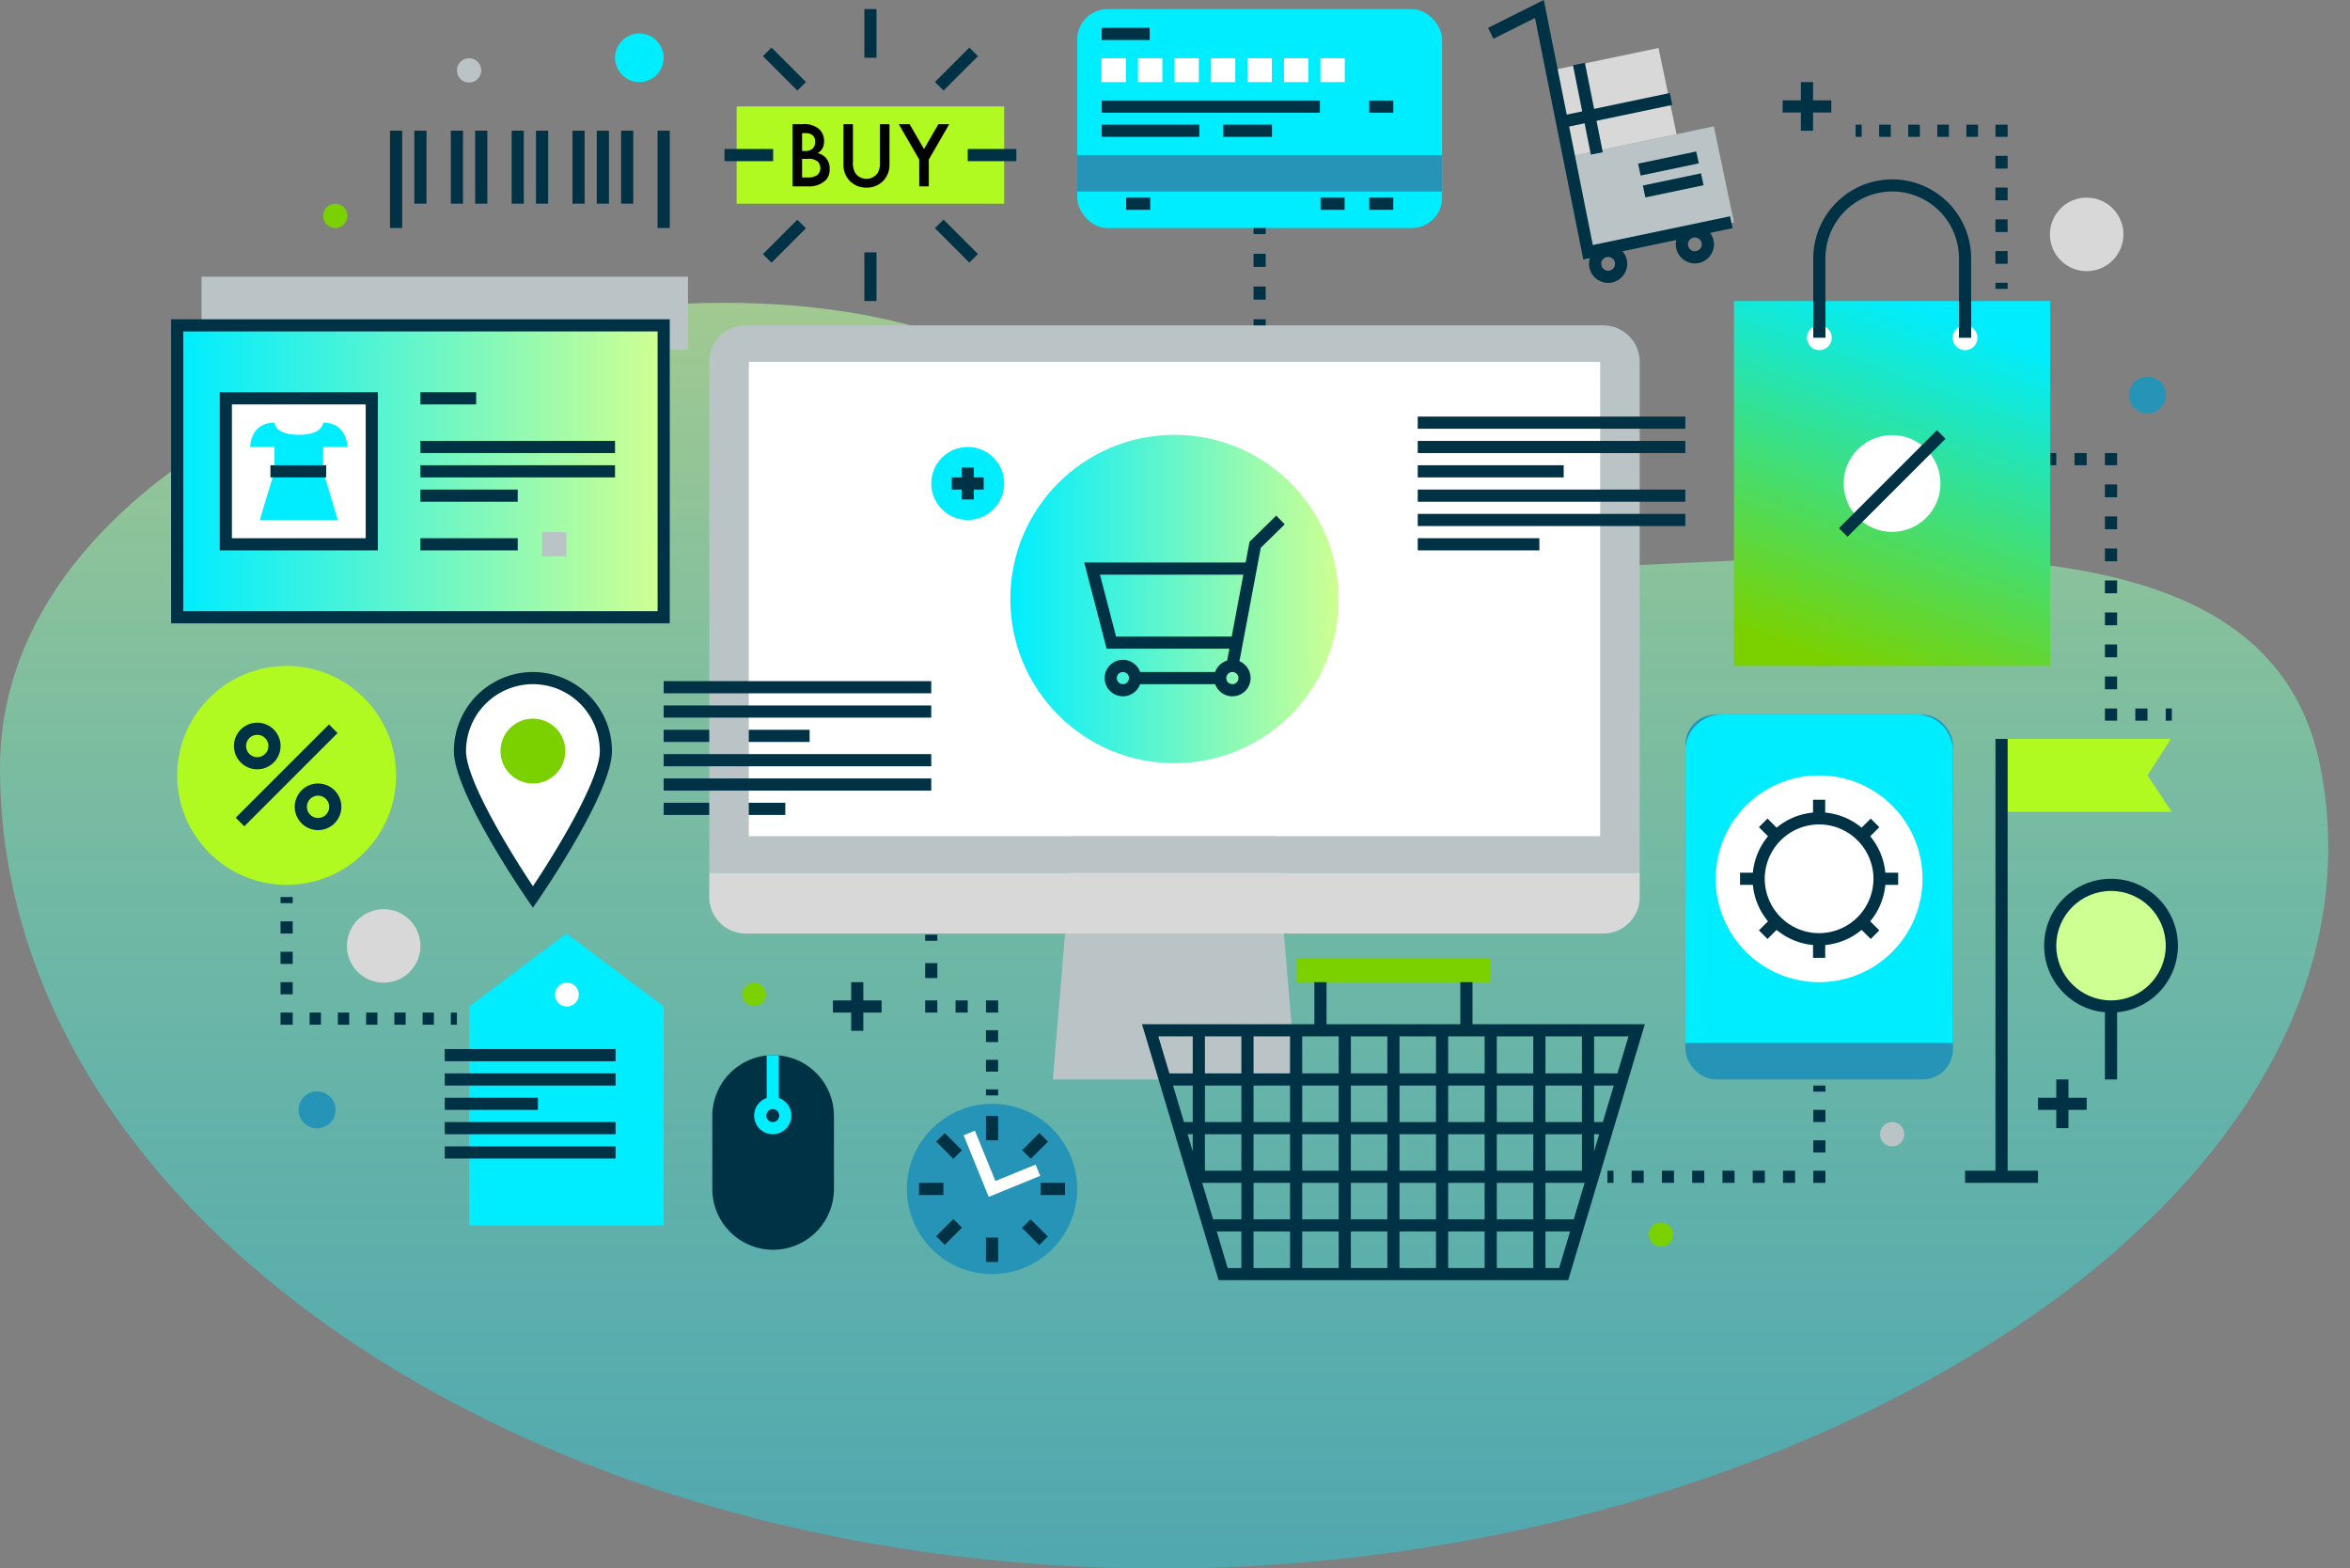 <svg xmlns="http://www.w3.org/2000/svg" xmlns:xlink="http://www.w3.org/1999/xlink" viewBox="0 0 368.65 246.016"><rect x="0" y="0" width="368.65" height="246.016" fill="#808080" stroke="none"/><defs><path id="reuse-23" fill="#003245" d="M0 0H0.954V1.908H0z"></path><path id="reuse-22" fill="#003245" d="M0 0H1.908V0.954H0z"></path><path id="reuse-21" fill="#003245" d="M0 0H1.908V1.908H0z"></path><path id="reuse-20" fill="#003245" d="M0 0H3.816V1.908H0z"></path><path id="reuse-19" fill="#003245" d="M0 0H1.908V3.816H0z"></path><path id="reuse-18" fill="#003245" d="M0 0H1.908V7.553H0z"></path><path id="reuse-17" fill="#003245" d="M0 0H1.908V22.975H0z"></path><path id="reuse-16" fill="#003245" d="M0 0H1.908V38.238H0z"></path><path id="reuse-15" fill="#003245" d="M0 0H9.321V1.908H0z"></path><path id="reuse-14" fill="#003245" d="M0 0H15.264V1.908H0z"></path><path id="reuse-13" fill="#003245" d="M0 0H30.527V1.908H0z"></path><path id="reuse-12" fill="#003245" d="M0 0H8.744V1.908H0z"></path><path id="reuse-11" fill="#003245" d="M0 0H1.908V15.264H0z"></path><path id="reuse-10" fill="#003245" d="M0 0H1.908V11.448H0z"></path><path id="reuse-9" fill="#003245" d="M0 0H26.791V1.908H0z"></path><path id="reuse-8" fill="#003245" d="M0 0H2.922V1.908H0z"></path><path id="reuse-7" fill="#003245" d="M0 0H1.908V2.922H0z"></path><path id="reuse-6" fill="#003245" d="M0 0H3.773V1.908H0z"></path><path id="reuse-5" fill="#fff" d="M0 0H3.816V3.741H0z"></path><path id="reuse-4" fill="#003245" d="M0 0H7.632V1.908H0z"></path><path id="reuse-3" fill="#003245" d="M0 0H1.908V7.632H0z"></path><path id="reuse-2" fill="#003245" d="M0 0H19.08V1.908H0z"></path><path id="reuse-1" fill="#003245" d="M0 0H22.896V1.908H0z"></path><path id="reuse-0" fill="#003245" d="M0 0H41.975V1.908H0z"></path></defs><defs><linearGradient id="a" x1=".5" x2=".5" y2="1" gradientUnits="objectBoundingBox"><stop offset="0" stop-color="#ceff92"></stop><stop offset="1" stop-color="#00edff" stop-opacity=".6"></stop></linearGradient><linearGradient id="b" x2="1" y1=".5" y2=".5" gradientUnits="objectBoundingBox"><stop offset="0" stop-color="#00edff"></stop><stop offset="1" stop-color="#ceff92"></stop></linearGradient><linearGradient id="c" x1=".648" x2=".341" y1=".032" y2="1.005" gradientUnits="objectBoundingBox"><stop offset="0" stop-color="#00edff"></stop><stop offset="1" stop-color="#7bd100"></stop></linearGradient></defs><path fill="url(#a)" d="M172.836,23.272C201.151,69.952,351.087,5.517,364.045,73.006S282.551,198.541,182.022,198.541,0,142.337,0,73.006,144.52-23.409,172.836,23.272Z" opacity=".61" transform="translate(0 47.504)"></path><g transform="translate(26.84)"><path fill="#fff" d="M0 0H137.795V79.542H0z" transform="translate(88.72 54.933)"></path><path fill="#bac4c6" d="M0 0H76.318V11.448H0z" transform="translate(4.77 43.406)"></path><path fill="#003245" d="M0 0H78.226V47.699H0z" transform="translate(0 50.084)"></path><path fill="url(#b)" d="M0 0H74.41V43.883H0z" transform="translate(1.908 51.992)"></path><use transform="translate(77.272 114.477)" xlink:href="#reuse-1"></use><use transform="translate(77.272 125.925)" xlink:href="#reuse-2"></use><path fill="#bac4c6" d="M-581.867,29.245h38.159l-3.2-38.159h-31.766Z" transform="translate(720.194 140.086)"></path><path fill="#d8d8d8" d="M-626.692-.33a5.724,5.724,0,0,0,5.73,5.716h134.5A5.724,5.724,0,0,0-480.733-.33V-4.154H-626.692Z" transform="translate(711.119 141.049)"></path><path fill="#bac4c6" d="M-486.463-75.555h-134.5a5.723,5.723,0,0,0-5.731,5.715V10.3h145.959V-69.84A5.723,5.723,0,0,0-486.463-75.555Zm-.471,80.133H-620.491v-74.41h133.557Z" transform="translate(711.119 126.593)"></path><circle cx="25.757" cy="25.757" r="25.757" fill="url(#b)" transform="translate(131.649 68.209)"></circle><path fill="#003245" d="M-557.355-26.982l-1.875-.353L-555.6-46.63l4.189-4.105,1.335,1.362-3.761,3.686Z" transform="translate(724.777 131.618)"></path><path fill="#003245" d="M-557.968-26.2a2.865,2.865,0,0,1-2.862-2.862,2.864,2.864,0,0,1,2.862-2.862,2.865,2.865,0,0,1,2.862,2.862A2.866,2.866,0,0,1-557.968-26.2Zm0-3.815a.955.955,0,0,0-.955.954.955.955,0,0,0,.955.954.955.955,0,0,0,.954-.954A.954.954,0,0,0-557.968-30.013Z" transform="translate(724.453 135.427)"></path><path fill="#003245" d="M-572.249-26.2a2.866,2.866,0,0,1-2.862-2.862,2.865,2.865,0,0,1,2.862-2.862,2.864,2.864,0,0,1,2.862,2.862A2.865,2.865,0,0,1-572.249-26.2Zm0-3.815a.954.954,0,0,0-.953.954.955.955,0,0,0,.953.954.955.955,0,0,0,.955-.954A.955.955,0,0,0-572.249-30.013Z" transform="translate(721.562 135.427)"></path><path fill="#003245" d="M0 0H13.356V1.908H0z" transform="translate(151.221 105.414)"></path><path fill="#003245" d="M-553.568-31.1h-20.693l-3.514-13.515h26.111v1.908h-23.643l2.521,9.7h19.218Z" transform="translate(721.023 132.857)"></path><g transform="translate(119.247 70.117)"><circle cx="5.724" cy="5.724" r="5.724" fill="#00edff"></circle><path fill="#003245" d="M0 0H1.908V5.008H0z" transform="translate(4.77 3.22)"></path><path fill="#003245" d="M0 0H5.008V1.908H0z" transform="translate(3.22 4.77)"></path></g><use transform="translate(77.272 106.845)" xlink:href="#reuse-0"></use><use transform="translate(77.272 110.661)" xlink:href="#reuse-0"></use><use transform="translate(77.272 118.293)" xlink:href="#reuse-0"></use><use transform="translate(77.272 122.109)" xlink:href="#reuse-0"></use><use transform="translate(195.566 65.347)" xlink:href="#reuse-0"></use><use transform="translate(195.566 69.163)" xlink:href="#reuse-0"></use><use transform="translate(195.566 72.979)" xlink:href="#reuse-1"></use><use transform="translate(195.566 76.795)" xlink:href="#reuse-0"></use><use transform="translate(195.566 80.611)" xlink:href="#reuse-0"></use><use transform="translate(195.566 84.426)" xlink:href="#reuse-2"></use><path fill="#003245" d="M-616.756,19.647a9.54,9.54,0,0,0-9.539,9.54V40.635a9.54,9.54,0,0,0,9.539,9.54,9.54,9.54,0,0,0,9.54-9.54V29.187A9.54,9.54,0,0,0-616.756,19.647Z" transform="translate(711.2 145.868)"></path><path fill="#00edff" d="M-617.919,30.945a2.925,2.925,0,0,1-2.922-2.922,2.925,2.925,0,0,1,2.922-2.921A2.925,2.925,0,0,1-615,28.023,2.925,2.925,0,0,1-617.919,30.945Zm0-3.936a1.015,1.015,0,0,0-1.014,1.014,1.015,1.015,0,0,0,1.014,1.014,1.015,1.015,0,0,0,1.014-1.014A1.015,1.015,0,0,0-617.919,27.009Z" transform="translate(712.304 146.972)"></path><path fill="#00edff" d="M0 0H1.908V7.513H0z" transform="translate(93.43 165.515)"></path><path fill="#b0f921" d="M0 0H41.975V15.264H0z" transform="translate(88.72 16.694)"></path><path d="M-614.35-101.794a3.6,3.6,0,0,1,2.69.76,2.5,2.5,0,0,1,.774,1.93,2.121,2.121,0,0,1-.292,1.156,1.613,1.613,0,0,1-.731.673,2.667,2.667,0,0,1,1.258.7,2.535,2.535,0,0,1,.643,1.828,2.379,2.379,0,0,1-.643,1.754,3.782,3.782,0,0,1-2.734.951h-2.442v-9.754Zm.014,4.2h.452a1.715,1.715,0,0,0,1.215-.38,1.478,1.478,0,0,0,.38-1.111,1.2,1.2,0,0,0-.351-.937,1.607,1.607,0,0,0-1.184-.366h-.511Zm0,4.153h.907a2.576,2.576,0,0,0,1.477-.38,1.4,1.4,0,0,0,.482-1.082,1.459,1.459,0,0,0-.394-1.023,2.144,2.144,0,0,0-1.536-.439h-.935Z" transform="translate(713.319 121.281)"></path><path d="M-607.7-101.794v5.879a3.4,3.4,0,0,0,.308,1.682,2.136,2.136,0,0,0,1.812,1.008,2.141,2.141,0,0,0,1.814-1.008,3.415,3.415,0,0,0,.307-1.682v-5.879h1.491v6.273a3.61,3.61,0,0,1-.907,2.53,3.556,3.556,0,0,1-2.705,1.141,3.555,3.555,0,0,1-2.7-1.141,3.6,3.6,0,0,1-.907-2.53v-6.273Z" transform="translate(714.663 121.281)"></path><path d="M-598.765-96.252l-3.2-5.542h1.7l2.252,3.9,2.25-3.9h1.7l-3.2,5.542v4.212h-1.492Z" transform="translate(716.125 121.281)"></path><use transform="translate(108.754 1.43)" xlink:href="#reuse-3"></use><use transform="translate(108.754 39.589)" xlink:href="#reuse-3"></use><use transform="translate(86.812 23.372)" xlink:href="#reuse-4"></use><use transform="translate(124.971 23.372)" xlink:href="#reuse-4"></use><use transform="rotate(-45 75.434 -138.214)" xlink:href="#reuse-4"></use><use transform="rotate(-45 94.537 -92.142)" xlink:href="#reuse-4"></use><use transform="rotate(-44.999 57.057 -107.67)" xlink:href="#reuse-3"></use><use transform="rotate(-45 103.12 -126.747)" xlink:href="#reuse-3"></use><rect width="57.239" height="34.343" fill="#00edff" rx="4.76" transform="translate(142.143 1.43)"></rect><path fill="#2694b6" d="M0 0H57.239V5.724H0z" transform="translate(142.143 24.326)"></path><use transform="translate(145.959 9.137)" xlink:href="#reuse-5"></use><use transform="translate(151.683 9.137)" xlink:href="#reuse-5"></use><use transform="translate(157.407 9.137)" xlink:href="#reuse-5"></use><use transform="translate(163.13 9.137)" xlink:href="#reuse-5"></use><use transform="translate(168.854 9.137)" xlink:href="#reuse-5"></use><use transform="translate(174.578 9.137)" xlink:href="#reuse-5"></use><use transform="translate(180.302 9.137)" xlink:href="#reuse-5"></use><path fill="#003245" d="M0 0H34.224V1.908H0z" transform="translate(145.989 15.77)"></path><path fill="#003245" d="M0 0H15.313V1.908H0z" transform="translate(145.989 19.556)"></path><path fill="#003245" d="M0 0H7.522V1.908H0z" transform="translate(145.989 4.367)"></path><path fill="#003245" d="M0 0H7.657V1.908H0z" transform="translate(165.038 19.556)"></path><path fill="#003245" d="M0 0H3.774V1.908H0z" transform="translate(149.817 31.004)"></path><use transform="translate(187.955 31.004)" xlink:href="#reuse-6"></use><use transform="translate(187.955 15.77)" xlink:href="#reuse-6"></use><use transform="translate(180.324 31.004)" xlink:href="#reuse-6"></use><path fill="#00edff" d="M-534.6-110.092a2.43,2.43,0,0,1-2.43,2.43,2.43,2.43,0,0,1-2.43-2.43,2.43,2.43,0,0,1,2.43-2.43A2.43,2.43,0,0,1-534.6-110.092Z" transform="translate(728.78 119.109)"></path><rect width="41.975" height="57.239" fill="#2694b6" rx="4.76" transform="translate(237.541 112.092)"></rect><path fill="#00edff" d="M-457.383,26.733V-19.057a5.723,5.723,0,0,0-5.724-5.724h-30.528a5.724,5.724,0,0,0-5.724,5.724V26.733" transform="translate(736.899 136.873)"></path><circle cx="16.218" cy="16.218" r="16.218" fill="#fff" transform="translate(242.311 121.632)"></circle><path fill="#003245" d="M-480.147,8.831A10.446,10.446,0,0,1-490.581-1.6a10.447,10.447,0,0,1,10.434-10.435A10.446,10.446,0,0,1-469.714-1.6,10.446,10.446,0,0,1-480.147,8.831Zm0-18.96A8.536,8.536,0,0,0-488.674-1.6a8.535,8.535,0,0,0,8.527,8.525A8.535,8.535,0,0,0-471.621-1.6,8.536,8.536,0,0,0-480.147-10.13Z" transform="translate(738.676 139.453)"></path><use transform="translate(257.575 125.448)" xlink:href="#reuse-7"></use><use transform="translate(257.575 147.33)" xlink:href="#reuse-7"></use><use transform="translate(246.127 136.895)" xlink:href="#reuse-8"></use><use transform="translate(268.009 136.895)" xlink:href="#reuse-8"></use><use transform="rotate(-45 289.772 -254.113)" xlink:href="#reuse-8"></use><use transform="rotate(-45 300.712 -227.7)" xlink:href="#reuse-8"></use><use transform="rotate(-44.999 281.175 -235.802)" xlink:href="#reuse-7"></use><use transform="rotate(-45.001 307.579 -246.727)" xlink:href="#reuse-7"></use><path fill="url(#c)" d="M0 0H49.607V57.239H0z" transform="translate(245.173 47.221)"></path><circle cx="1.948" cy="1.948" r="1.948" fill="#fff" transform="translate(256.621 51.038)"></circle><circle cx="1.948" cy="1.948" r="1.948" fill="#fff" transform="translate(279.476 51.038)"></circle><path fill="#003245" d="M-457.9-69.751h-1.908V-82.223A10.485,10.485,0,0,0-470.282-92.7a10.486,10.486,0,0,0-10.475,10.473v12.472h-1.907V-82.223A12.4,12.4,0,0,1-470.282-94.6,12.4,12.4,0,0,1-457.9-82.223Z" transform="translate(740.279 122.736)"></path><circle cx="7.592" cy="7.592" r="7.592" fill="#fff" transform="translate(262.384 68.248)"></circle><path fill="#003245" d="M0 0H21.742V1.908H0z" transform="rotate(-45 230.83 -274.395)"></path><path fill="#00edff" d="M-627.5,49.571H-658.03V15.228L-642.766,3.78-627.5,15.228Z" transform="translate(704.775 142.655)"></path><use transform="translate(42.929 164.561)" xlink:href="#reuse-9"></use><use transform="translate(42.929 168.377)" xlink:href="#reuse-9"></use><path fill="#003245" d="M0 0H14.613V1.908H0z" transform="translate(42.929 172.193)"></path><use transform="translate(42.929 176.009)" xlink:href="#reuse-9"></use><use transform="translate(42.929 179.825)" xlink:href="#reuse-9"></use><path fill="#fff" d="M-643.087,12.062a1.868,1.868,0,0,1-1.869,1.867,1.867,1.867,0,0,1-1.867-1.867,1.868,1.868,0,0,1,1.867-1.869A1.869,1.869,0,0,1-643.087,12.062Z" transform="translate(707.044 143.953)"></path><circle cx="17.172" cy="17.172" r="17.172" fill="#b0f921" transform="translate(.954 104.46)"></circle><path fill="#003245" d="M0 0H20.686V1.908H0z" transform="rotate(-45 159.904 51.899)"></path><path fill="#003245" d="M-685.049-16.41a3.661,3.661,0,0,1-3.657-3.657,3.661,3.661,0,0,1,3.657-3.657,3.661,3.661,0,0,1,3.657,3.657A3.661,3.661,0,0,1-685.049-16.41Zm0-5.405a1.75,1.75,0,0,0-1.749,1.748,1.751,1.751,0,0,0,1.749,1.75,1.752,1.752,0,0,0,1.75-1.75A1.751,1.751,0,0,0-685.049-21.815Z" transform="translate(698.564 137.087)"></path><path fill="#003245" d="M-677.115-8.476a3.66,3.66,0,0,1-3.657-3.657,3.66,3.66,0,0,1,3.657-3.657,3.661,3.661,0,0,1,3.657,3.657A3.661,3.661,0,0,1-677.115-8.476Zm0-5.406a1.752,1.752,0,0,0-1.75,1.75,1.751,1.751,0,0,0,1.75,1.748,1.75,1.75,0,0,0,1.748-1.748A1.751,1.751,0,0,0-677.115-13.882Z" transform="translate(700.17 138.693)"></path><use transform="translate(34.343 20.5)" xlink:href="#reuse-11"></use><use transform="translate(38.159 20.5)" xlink:href="#reuse-10"></use><use transform="translate(43.883 20.5)" xlink:href="#reuse-10"></use><use transform="translate(47.699 20.5)" xlink:href="#reuse-10"></use><use transform="translate(53.423 20.5)" xlink:href="#reuse-10"></use><use transform="translate(57.239 20.5)" xlink:href="#reuse-10"></use><use transform="translate(62.963 20.5)" xlink:href="#reuse-10"></use><use transform="translate(66.779 20.5)" xlink:href="#reuse-10"></use><use transform="translate(70.594 20.5)" xlink:href="#reuse-10"></use><use transform="translate(76.318 20.5)" xlink:href="#reuse-11"></use><path fill="#003245" d="M0 0H24.803V24.803H0z" transform="translate(7.632 61.531)"></path><path fill="#fff" d="M0 0H20.988V20.988H0z" transform="translate(9.54 63.439)"></path><path fill="#00edff" d="M-678.959-47.6h6.122l-2.305-7.632v-3.817h3.815s0-3.815-3.815-3.815c0,0,0,1.908-3.817,1.908s-3.815-1.908-3.815-1.908c-3.817,0-3.817,3.815-3.817,3.815h3.817v3.817l-2.305,7.632h6.12" transform="translate(698.992 129.163)"></path><use transform="translate(15.582 72.979)" xlink:href="#reuse-12"></use><use transform="translate(39.113 61.531)" xlink:href="#reuse-12"></use><use transform="translate(39.113 69.163)" xlink:href="#reuse-13"></use><use transform="translate(39.113 72.979)" xlink:href="#reuse-13"></use><use transform="translate(39.113 76.795)" xlink:href="#reuse-14"></use><use transform="translate(39.113 84.426)" xlink:href="#reuse-14"></use><path fill="#bac4c6" d="M0 0H3.816V3.816H0z" transform="translate(58.193 83.473)"></path><path fill="#bac4c6" d="M0 0H22.896V15.383H0z" transform="rotate(-11.836 228.052 -1047.02)"></path><path fill="#d8d8d8" d="M0 0H16.922V13.81H0z" transform="rotate(-11.834 161.445 -1040.296)"></path><path fill="#003245" d="M-510.153-77.3l-7.575-37.879-6.515,3.257-.853-1.707,8.749-4.374,7.688,38.44,21.536-4.513.391,1.867Z" transform="translate(731.688 118)"></path><path fill="#003245" d="M0 0H1.908V14.309H0z" transform="rotate(-11.309 161.588 -1105.448)"></path><use transform="rotate(-11.834 238.91 -1097.428)" xlink:href="#reuse-15"></use><path fill="#003245" d="M0 0H17.322V1.908H0z" transform="rotate(-11.834 196.6 -1043.377)"></path><use transform="rotate(-11.834 255.835 -1099.312)" xlink:href="#reuse-15"></use><path fill="#003245" d="M-508.924-80.087a3,3,0,0,1-2.992-2.992,3,3,0,0,1,2.992-2.992,3,3,0,0,1,2.992,2.992A3,3,0,0,1-508.924-80.087Zm0-4.075a1.084,1.084,0,0,0-1.083,1.083,1.084,1.084,0,0,0,1.083,1.083,1.084,1.084,0,0,0,1.083-1.083A1.084,1.084,0,0,0-508.924-84.162Z" transform="translate(734.356 124.464)"></path><path fill="#003245" d="M-497.61-82.629A3,3,0,0,1-500.6-85.62a3,3,0,0,1,2.992-2.992,3,3,0,0,1,2.991,2.992A3,3,0,0,1-497.61-82.629Zm0-4.075a1.084,1.084,0,0,0-1.083,1.083,1.084,1.084,0,0,0,1.083,1.083,1.084,1.084,0,0,0,1.083-1.083A1.084,1.084,0,0,0-497.61-86.7Z" transform="translate(736.647 123.95)"></path><path fill="#003245" d="M-647.611,6.642l-.785-1.136c-.475-.687-11.617-16.893-11.617-23.438a12.415,12.415,0,0,1,12.4-12.4,12.414,12.414,0,0,1,12.4,12.4c0,6.545-11.142,22.752-11.617,23.438Z" transform="translate(704.373 135.749)"></path><path fill="#fff" d="M-647.932-28.747a10.5,10.5,0,0,0-10.494,10.493c0,4.571,6.966,15.925,10.494,21.2,3.527-5.273,10.494-16.628,10.494-21.2A10.5,10.5,0,0,0-647.932-28.747Z" transform="translate(704.694 136.07)"></path><circle cx="5.088" cy="5.088" r="5.088" fill="#7bd100" transform="translate(51.673 112.728)"></circle><circle cx="3.816" cy="3.816" r="3.816" fill="#00edff" transform="translate(69.64 5.246)"></circle><circle cx="1.908" cy="1.908" r="1.908" fill="#bac4c6" transform="translate(44.837 9.137)"></circle><circle cx="1.908" cy="1.908" r="1.908" fill="#bac4c6" transform="translate(268.088 176.009)"></circle><circle cx="1.908" cy="1.908" r="1.908" fill="#7bd100" transform="translate(23.85 31.958)"></circle><circle cx="1.908" cy="1.908" r="1.908" fill="#7bd100" transform="translate(231.817 191.749)"></circle><path fill="#b0f921" d="M-431.551-21.607H-458.1V-10.16h26.711l-3.816-5.724Z" transform="translate(745.251 137.515)"></path><path fill="#003245" d="M0 0H1.908V68.687H0z" transform="translate(286.194 115.908)"></path><path fill="#003245" d="M0 0H11.448V1.908H0z" transform="translate(281.424 183.64)"></path><circle cx="10.494" cy="10.494" r="10.494" fill="#003245" transform="translate(293.826 137.849)"></circle><circle cx="8.586" cy="8.586" r="8.586" fill="#ceff92" transform="translate(295.734 139.757)"></circle><use transform="translate(303.366 157.883)" xlink:href="#reuse-10"></use><path fill="#003245" d="M-503.376,55.76H-558.22l-12.019-40.145h78.881ZM-556.8,53.853h52l10.877-36.331h-73.756Z" transform="translate(722.548 145.051)"></path><path fill="#003245" d="M0 0H71.701V1.908H0z" transform="translate(155.899 168.377)"></path><path fill="#003245" d="M0 0H67.132V1.908H0z" transform="translate(158.184 176.009)"></path><path fill="#003245" d="M0 0H62.562V1.908H0z" transform="translate(160.469 183.64)"></path><path fill="#003245" d="M0 0H57.992V1.908H0z" transform="translate(162.754 191.272)"></path><use transform="translate(190.796 161.62)" xlink:href="#reuse-16"></use><use transform="translate(183.164 161.62)" xlink:href="#reuse-16"></use><use transform="translate(175.532 161.62)" xlink:href="#reuse-16"></use><use transform="translate(167.9 161.62)" xlink:href="#reuse-16"></use><use transform="translate(160.269 161.62)" xlink:href="#reuse-17"></use><use transform="translate(198.428 161.62)" xlink:href="#reuse-16"></use><use transform="translate(206.06 161.62)" xlink:href="#reuse-16"></use><use transform="translate(213.691 161.62)" xlink:href="#reuse-16"></use><use transform="translate(221.323 161.62)" xlink:href="#reuse-17"></use><path fill="#7bd100" d="M0 0H30.527V3.816H0z" transform="translate(176.486 150.251)"></path><use transform="translate(179.348 154.067)" xlink:href="#reuse-18"></use><use transform="translate(202.244 154.067)" xlink:href="#reuse-18"></use><use transform="translate(255.667 12.878)" xlink:href="#reuse-3"></use><use transform="translate(252.805 15.74)" xlink:href="#reuse-4"></use><use transform="translate(295.734 169.331)" xlink:href="#reuse-3"></use><use transform="translate(292.872 172.193)" xlink:href="#reuse-4"></use><use transform="translate(106.686 154.067)" xlink:href="#reuse-3"></use><use transform="translate(103.824 156.929)" xlink:href="#reuse-4"></use><path fill="#d8d8d8" d="M-673.963,6.37a5.764,5.764,0,0,0,5.763,5.763,5.764,5.764,0,0,0,5.763-5.763A5.764,5.764,0,0,0-668.2.607,5.764,5.764,0,0,0-673.963,6.37Z" transform="translate(701.549 142.013)"></path><path fill="#d8d8d8" d="M-451.79-86.453a5.765,5.765,0,0,0,5.765,5.763,5.764,5.764,0,0,0,5.763-5.763,5.764,5.764,0,0,0-5.763-5.763A5.765,5.765,0,0,0-451.79-86.453Z" transform="translate(746.529 123.22)"></path><path fill="#2694b6" d="M-680.277,27.276a2.9,2.9,0,0,0,2.9,2.9,2.9,2.9,0,0,0,2.9-2.9,2.9,2.9,0,0,0-2.9-2.9A2.9,2.9,0,0,0-680.277,27.276Z" transform="translate(700.271 146.825)"></path><path fill="#2694b6" d="M-441.476-65.976a2.9,2.9,0,0,0,2.9,2.9,2.9,2.9,0,0,0,2.9-2.9,2.9,2.9,0,0,0-2.9-2.9A2.9,2.9,0,0,0-441.476-65.976Z" transform="translate(748.617 127.945)"></path><path fill="#7bd100" d="M-622.362,12.022a1.829,1.829,0,0,0,1.829,1.828,1.829,1.829,0,0,0,1.829-1.828,1.829,1.829,0,0,0-1.829-1.829A1.829,1.829,0,0,0-622.362,12.022Z" transform="translate(711.996 143.953)"></path><circle cx="13.356" cy="13.356" r="13.356" fill="#2694b6" transform="translate(115.432 173.147)"></circle><use transform="translate(127.833 175.055)" xlink:href="#reuse-19"></use><use transform="translate(127.833 194.134)" xlink:href="#reuse-19"></use><use transform="translate(117.339 185.548)" xlink:href="#reuse-20"></use><use transform="translate(136.419 185.548)" xlink:href="#reuse-20"></use><use transform="rotate(-45 284.554 -70.944)" xlink:href="#reuse-20"></use><use transform="rotate(-45 294.095 -47.913)" xlink:href="#reuse-20"></use><use transform="rotate(-45.001 276.175 -55.33)" xlink:href="#reuse-19"></use><use transform="rotate(-45 299.245 -64.823)" xlink:href="#reuse-19"></use><path fill="#fff" d="M-589.573,39.885l-3.937-9.669,1.767-.719,3.217,7.9,6.31-2.58.722,1.766Z" transform="translate(717.837 147.862)"></path><use transform="translate(118.293 146.619)" xlink:href="#reuse-22"></use><path fill="#003245" d="M0 0H1.908V2.339H0z" transform="translate(118.293 151.081)"></path><use transform="translate(118.293 156.929)" xlink:href="#reuse-21"></use><use transform="translate(123.063 156.929)" xlink:href="#reuse-21"></use><use transform="translate(127.833 156.929)" xlink:href="#reuse-21"></use><path fill="#003245" d="M-588.686,22.89h-1.908V21.038h1.908Zm0-4.632h-1.908V16.4h1.908Z" transform="translate(718.427 145.211)"></path><use transform="translate(127.833 170.881)" xlink:href="#reuse-22"></use><use transform="translate(225.316 183.64)" xlink:href="#reuse-23"></use><path fill="#003245" d="M-480.716,36.629h-1.9V34.721h1.9Zm-4.75,0h-1.9V34.721h1.9Zm-4.749,0h-1.9V34.721h1.9Zm-4.75,0h-1.9V34.721h1.9Zm-4.749,0h-1.9V34.721h1.9Zm-4.75,0h-1.9V34.721h1.9Z" transform="translate(735.481 148.919)"></path><use transform="translate(257.614 183.64)" xlink:href="#reuse-21"></use><path fill="#003245" d="M-480.757,33.465h-1.907V31.557h1.907Zm0-4.77h-1.907V26.787h1.907Z" transform="translate(740.279 147.313)"></path><use transform="translate(257.614 170.285)" xlink:href="#reuse-22"></use><use transform="translate(312.905 111.138)" xlink:href="#reuse-23"></use><g><use transform="translate(308.135 111.138)" xlink:href="#reuse-21"></use></g><g><use transform="translate(303.366 111.138)" xlink:href="#reuse-21"></use></g><g><path fill="#003245" d="M-442.708-22.67h-1.908v-2.008h1.908Zm0-5.02h-1.908V-29.7h1.908Zm0-5.021h-1.908V-34.72h1.908Zm0-5.02h-1.908v-2.009h1.908Zm0-5.021h-1.908v-2.008h1.908Zm0-5.021h-1.908v-2.008h1.908Zm0-5.02h-1.908V-54.8h1.908Z" transform="translate(747.982 130.795)"></path></g><g><use transform="translate(303.366 71.071)" xlink:href="#reuse-21"></use></g><g><use transform="translate(298.596 71.071)" xlink:href="#reuse-21"></use></g><g><use transform="translate(294.78 71.071)" xlink:href="#reuse-23"></use></g><g><use transform="translate(286.194 44.359)" xlink:href="#reuse-22"></use></g><g><path fill="#003245" d="M-456.989-80.744H-458.9v-1.991h1.908Zm0-4.977H-458.9v-1.991h1.908Zm0-4.977H-458.9v-1.991h1.908Zm0-4.978H-458.9v-1.99h1.908Z" transform="translate(745.09 122.117)"></path></g><g><use transform="translate(286.194 19.556)" xlink:href="#reuse-21"></use></g><g><path fill="#003245" d="M-458.561-99.829h-1.825v-1.908h1.825Zm-4.563,0h-1.824v-1.908h1.824Zm-4.562,0h-1.824v-1.908h1.824Zm-4.562,0h-1.825v-1.908h1.825Z" transform="translate(742.018 121.293)"></path></g><g><use transform="translate(264.252 19.556)" xlink:href="#reuse-23"></use></g><g><use transform="translate(169.808 35.774)" xlink:href="#reuse-22"></use></g><g><path fill="#003245" d="M-553.779-77.7h-1.907v-2.055h1.907Zm0-5.137h-1.907v-2.055h1.907Z" transform="translate(725.495 124.703)"></path></g><g><use transform="translate(169.808 50.083)" xlink:href="#reuse-22"></use></g><g><use transform="translate(17.172 140.711)" xlink:href="#reuse-22"></use></g><g><path fill="#003245" d="M-680.716,13.642h-1.908V11.733h1.908Zm0-4.77h-1.908V6.963h1.908Zm0-4.77h-1.908V2.193h1.908Z" transform="translate(699.795 142.334)"></path></g><g><use transform="translate(17.172 158.837)" xlink:href="#reuse-21"></use></g><g><path fill="#003245" d="M-659.339,16h-1.771V14.094h1.771Zm-4.429,0h-1.772V14.094h1.772Zm-4.43,0h-1.771V14.094h1.771Zm-4.429,0H-674.4V14.094h1.772Zm-4.43,0h-1.771V14.094h1.771Z" transform="translate(700.564 144.743)"></path></g><g><use transform="translate(43.883 158.837)" xlink:href="#reuse-23"></use></g></g></svg>